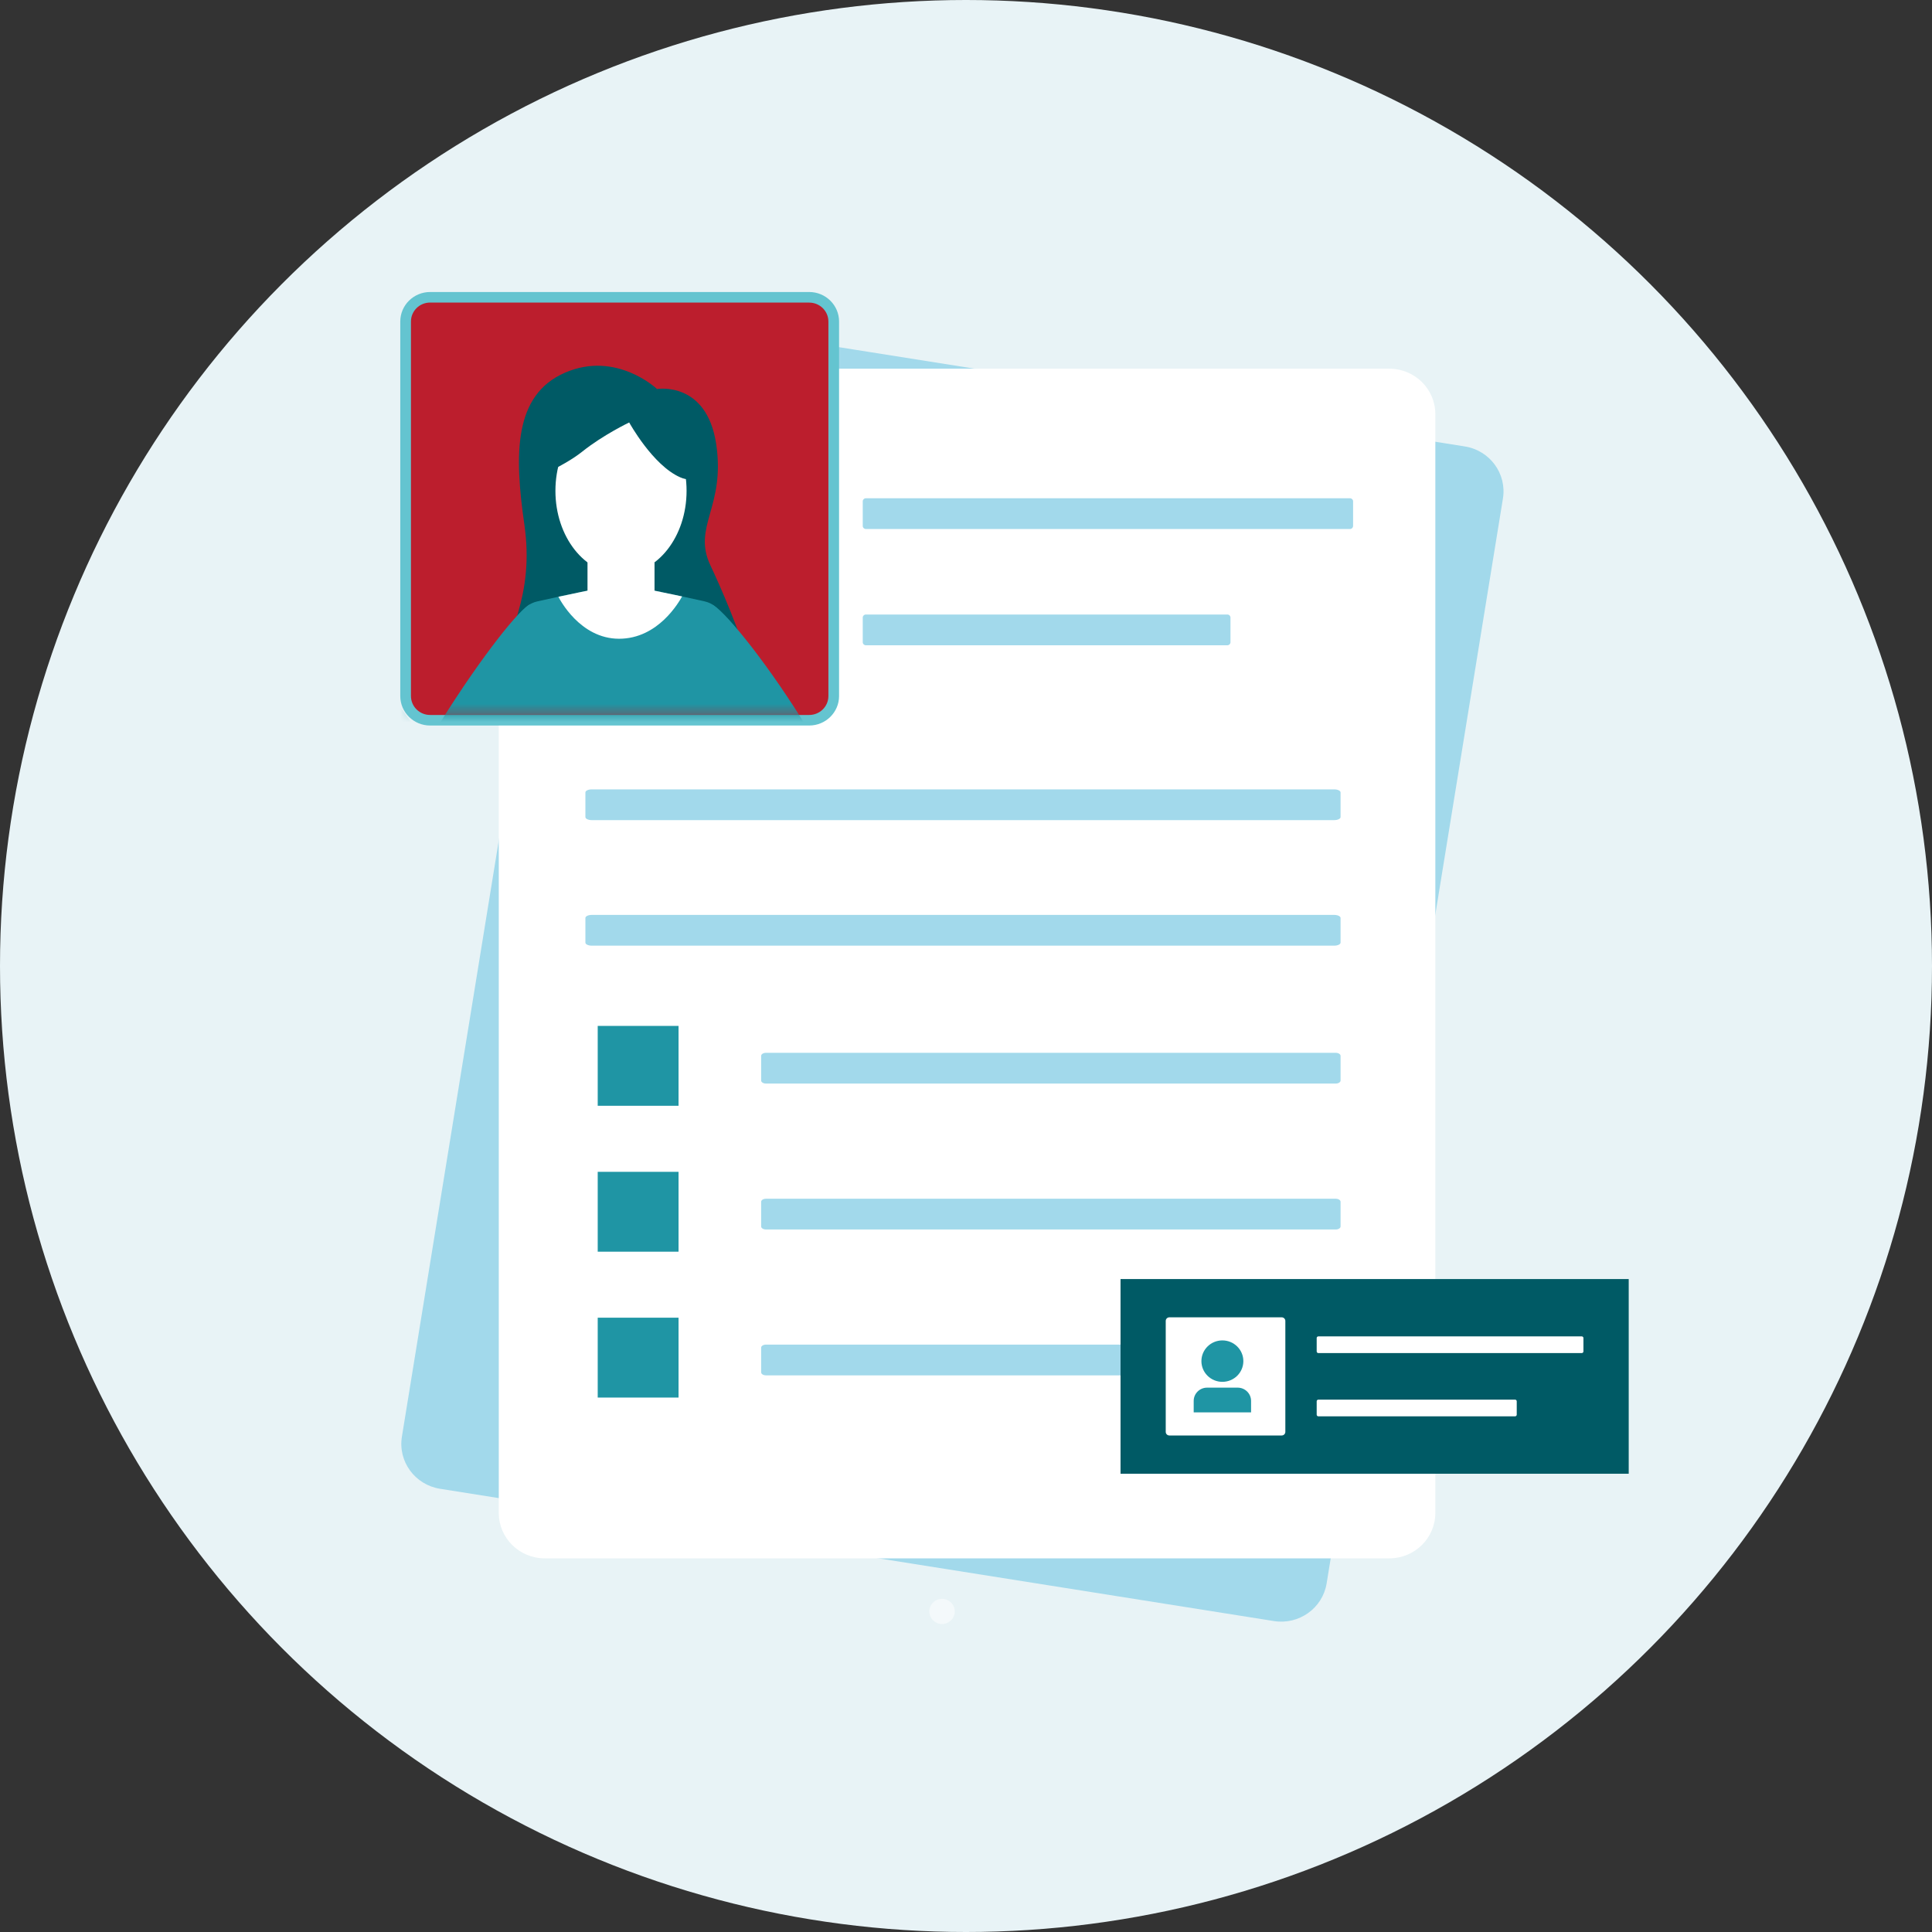 <svg width="210" height="210" viewBox="0 0 210 210" fill="none" xmlns="http://www.w3.org/2000/svg">
<rect x="0" y="0" width="210" height="210" fill="#333333" stroke="none"/>
<circle cx="105" cy="105" r="105" fill="#E8F3F6"/>
<path d="M138.47 176.202L47.829 161.824C45.102 161.391 43.247 158.858 43.685 156.164L62.848 38.243C63.286 35.549 65.85 33.716 68.577 34.149L159.218 48.526C161.945 48.959 163.8 51.492 163.362 54.186L144.199 172.108C143.761 174.802 141.197 176.634 138.47 176.202Z" fill="#A2D9EB"/>
<path d="M151.018 40.076H59.212C56.452 40.076 54.215 42.286 54.215 45.013V164.449C54.215 167.176 56.452 169.386 59.212 169.386H151.018C153.778 169.386 156.015 167.176 156.015 164.449V45.013C156.015 42.286 153.778 40.076 151.018 40.076Z" fill="white"/>
<path d="M133.412 66.795H94.112C93.927 66.795 93.776 66.944 93.776 67.127V69.807C93.776 69.99 93.927 70.139 94.112 70.139H133.412C133.598 70.139 133.748 69.99 133.748 69.807V67.127C133.748 66.944 133.598 66.795 133.412 66.795Z" fill="#A2D9EB"/>
<path d="M146.739 54.159H94.112C93.927 54.159 93.776 54.307 93.776 54.49V57.17C93.776 57.354 93.927 57.502 94.112 57.502H146.739C146.925 57.502 147.075 57.354 147.075 57.17V54.49C147.075 54.307 146.925 54.159 146.739 54.159Z" fill="#A2D9EB"/>
<path d="M145.019 85.801H64.325C63.943 85.801 63.631 85.948 63.631 86.132V88.813C63.631 88.997 63.943 89.144 64.325 89.144H145.019C145.401 89.144 145.713 88.997 145.713 88.813V86.132C145.713 85.948 145.401 85.801 145.019 85.801Z" fill="#A2D9EB"/>
<path d="M145.019 99.446H64.325C63.943 99.446 63.631 99.594 63.631 99.778V102.458C63.631 102.642 63.943 102.79 64.325 102.79H145.019C145.401 102.79 145.713 102.642 145.713 102.458V99.778C145.713 99.594 145.401 99.446 145.019 99.446Z" fill="#A2D9EB"/>
<path d="M145.182 114.436H83.265C82.971 114.436 82.733 114.583 82.733 114.768V117.448C82.733 117.632 82.971 117.779 83.265 117.779H145.182C145.476 117.779 145.714 117.632 145.714 117.448V114.768C145.714 114.583 145.476 114.436 145.182 114.436Z" fill="#A2D9EB"/>
<path d="M73.755 111.512H64.969V120.193H73.755V111.512Z" fill="#1F95A4"/>
<path d="M145.182 130.297H83.265C82.971 130.297 82.733 130.444 82.733 130.628V133.309C82.733 133.493 82.971 133.64 83.265 133.64H145.182C145.476 133.64 145.714 133.493 145.714 133.309V130.628C145.714 130.444 145.476 130.297 145.182 130.297Z" fill="#A2D9EB"/>
<path d="M73.755 127.373H64.969V136.053H73.755V127.373Z" fill="#1F95A4"/>
<path d="M145.182 146.152H83.265C82.971 146.152 82.733 146.3 82.733 146.484V149.164C82.733 149.348 82.971 149.496 83.265 149.496H145.182C145.476 149.496 145.714 149.348 145.714 149.164V146.484C145.714 146.3 145.476 146.152 145.182 146.152Z" fill="#A2D9EB"/>
<path d="M73.755 143.228H64.969V151.909H73.755V143.228Z" fill="#1F95A4"/>
<path d="M87.959 32.316H46.752C45.282 32.316 44.091 33.493 44.091 34.946V75.656C44.091 77.108 45.282 78.285 46.752 78.285H87.959C89.429 78.285 90.621 77.108 90.621 75.656V34.946C90.621 33.493 89.429 32.316 87.959 32.316Z" fill="#BC1E2D"/>
<path d="M87.959 32.892C89.11 32.892 90.043 33.813 90.043 34.95V75.656C90.043 76.793 89.11 77.714 87.959 77.714H46.752C45.601 77.714 44.669 76.793 44.669 75.656V34.946C44.669 33.808 45.601 32.887 46.752 32.887H87.959M87.959 31.74H46.752C44.962 31.74 43.508 33.177 43.508 34.946V75.656C43.508 77.424 44.962 78.861 46.752 78.861H87.959C89.749 78.861 91.203 77.424 91.203 75.656V34.946C91.203 33.177 89.749 31.74 87.959 31.74Z" fill="#64C4D0"/>
<mask id="mask0_134_5203" style="mask-type:luminance" maskUnits="userSpaceOnUse" x="44" y="32" width="47" height="46">
<path d="M90.042 32.892H44.673V77.714H90.042V32.892Z" fill="white"/>
</mask>
<g mask="url(#mask0_134_5203)">
<path d="M71.406 42.286C71.406 42.286 76.799 41.37 77.843 48.245C78.887 55.126 75.209 57.221 77.228 61.476C79.251 65.736 85.669 80.574 82.542 85.815C79.414 91.056 66.008 94.818 54.238 91.148C42.468 87.477 50.989 81.518 53.133 75.297C55.277 69.075 58.097 64.686 56.997 57.018C55.892 49.355 55.832 42.936 61.411 40.509C66.991 38.086 71.406 42.277 71.406 42.277V42.286Z" fill="#005A65"/>
<path d="M58.327 66.353C57.287 66.22 56.276 66.777 55.703 67.638C53.125 71.507 42.474 86.777 45.247 88.813C48.505 91.208 57.138 76.761 58.649 73.035C59.907 69.931 60.844 66.68 58.327 66.353Z" fill="#1F95A4"/>
<path d="M53.432 84.125C53.432 84.125 48.617 89.877 45.559 89.785C42.93 89.706 35.43 72.446 35.43 72.446L37.914 69.038C37.914 69.038 46.169 80.662 46.347 80.735C46.519 80.809 47.969 78.419 47.969 78.419L53.432 84.125Z" fill="#1F95A4"/>
<path d="M46.491 88.896C45.563 88.924 44.72 88.38 44.221 87.606C41.886 84.001 34.488 72.727 35.537 71.194C36.753 69.407 48.719 85.939 48.286 86.999C47.959 87.791 47.759 88.859 46.496 88.891L46.491 88.896Z" fill="#1F95A4"/>
<path d="M57.645 65.681C56.652 65.975 52.415 71.225 47.912 78.433L53.473 84.456L60.06 77.295C60.06 77.295 59.715 65.064 57.645 65.681Z" fill="#1F95A4"/>
<path d="M76.716 66.399C77.755 66.266 78.767 66.823 79.34 67.684C81.918 71.552 92.569 86.823 89.796 88.859C86.537 91.254 77.904 76.807 76.394 73.081C75.136 69.977 74.199 66.726 76.716 66.399Z" fill="#1F95A4"/>
<path d="M81.615 84.305C81.615 84.305 86.342 90.102 89.484 89.826C92.546 89.554 99.613 72.487 99.613 72.487L97.128 69.08C97.128 69.08 89.073 80.781 88.901 80.855C88.728 80.929 87.279 78.373 87.279 78.373L81.62 84.305H81.615Z" fill="#1F95A4"/>
<path d="M88.551 88.942C89.479 88.969 90.323 88.426 90.821 87.652C93.157 84.046 100.554 72.773 99.505 71.239C98.289 69.453 86.323 85.985 86.757 87.045C87.083 87.837 87.283 88.905 88.547 88.937L88.551 88.942Z" fill="#1F95A4"/>
<path d="M77.396 65.727C78.389 66.021 82.775 71.17 87.278 78.373L81.372 84.645L74.655 77.912C74.655 77.912 75.331 65.105 77.401 65.727H77.396Z" fill="#1F95A4"/>
<path d="M81.12 103.927H54.82C54.82 103.927 55.552 100.635 56.289 94.371C57.025 88.099 56.042 80.003 56.042 75.992C56.042 71.981 54.974 66.146 58.405 65.368C59.16 65.197 59.953 65.022 60.698 64.866C62.418 64.493 63.859 64.203 63.859 64.203H71.14C71.14 64.203 72.492 64.479 74.142 64.829C74.93 64.999 75.787 65.183 76.594 65.368C80.025 66.146 78.957 71.981 78.957 75.992C78.957 80.003 77.629 88.684 79.4 94.74C81.171 100.796 81.125 103.927 81.125 103.927H81.12Z" fill="#1F95A4"/>
<path d="M71.144 64.198V61.135L63.859 59.97V64.202C63.859 64.202 62.414 64.497 60.698 64.866C60.801 65.073 63.015 69.429 67.29 69.429C71.564 69.429 73.811 65.409 74.142 64.829C72.496 64.479 71.149 64.202 71.14 64.202L71.144 64.198Z" fill="white"/>
<path d="M67.499 62.397C71.436 62.397 74.627 58.348 74.627 53.353C74.627 48.358 71.436 44.308 67.499 44.308C63.563 44.308 60.372 48.358 60.372 53.353C60.372 58.348 63.563 62.397 67.499 62.397Z" fill="white"/>
<path d="M57.65 52.109C57.65 52.109 61.067 50.866 63.319 49.065C65.575 47.265 68.39 45.92 68.39 45.92C68.39 45.92 70.945 50.571 73.928 51.879C76.911 53.187 76.282 48.209 76.282 48.209L70.549 43.23H61.165L58.047 46.965L57.65 52.109Z" fill="#005A65"/>
</g>
<path d="M177.034 139.028H121.797V160.189H177.034V139.028Z" fill="#005A65"/>
<path d="M139.314 143.187H127.106C126.887 143.187 126.71 143.362 126.71 143.578V155.639C126.71 155.856 126.887 156.031 127.106 156.031H139.314C139.533 156.031 139.711 155.856 139.711 155.639V143.578C139.711 143.362 139.533 143.187 139.314 143.187ZM164.682 152.134H143.3C143.197 152.134 143.118 152.217 143.118 152.314V153.769C143.118 153.871 143.202 153.949 143.3 153.949H164.682C164.784 153.949 164.863 153.866 164.863 153.769V152.314C164.863 152.213 164.78 152.134 164.682 152.134ZM171.93 145.259H143.3C143.197 145.259 143.118 145.342 143.118 145.438V146.894C143.118 146.995 143.202 147.073 143.3 147.073H171.93C172.033 147.073 172.112 146.99 172.112 146.894V145.438C172.112 145.337 172.028 145.259 171.93 145.259Z" fill="white"/>
<path d="M132.867 150.2C134.126 150.2 135.147 149.192 135.147 147.948C135.147 146.705 134.126 145.696 132.867 145.696C131.608 145.696 130.588 146.705 130.588 147.948C130.588 149.192 131.608 150.2 132.867 150.2Z" fill="#1F95A4"/>
<path d="M131.208 150.831H134.527C135.333 150.831 135.986 151.476 135.986 152.272V153.516H129.749V152.272C129.749 151.476 130.402 150.831 131.208 150.831Z" fill="#1F95A4"/>
<path opacity="0.5" d="M102.396 176.524C103.161 176.524 103.781 175.911 103.781 175.156C103.781 174.4 103.161 173.788 102.396 173.788C101.632 173.788 101.012 174.4 101.012 175.156C101.012 175.911 101.632 176.524 102.396 176.524Z" fill="white"/>
</svg>

